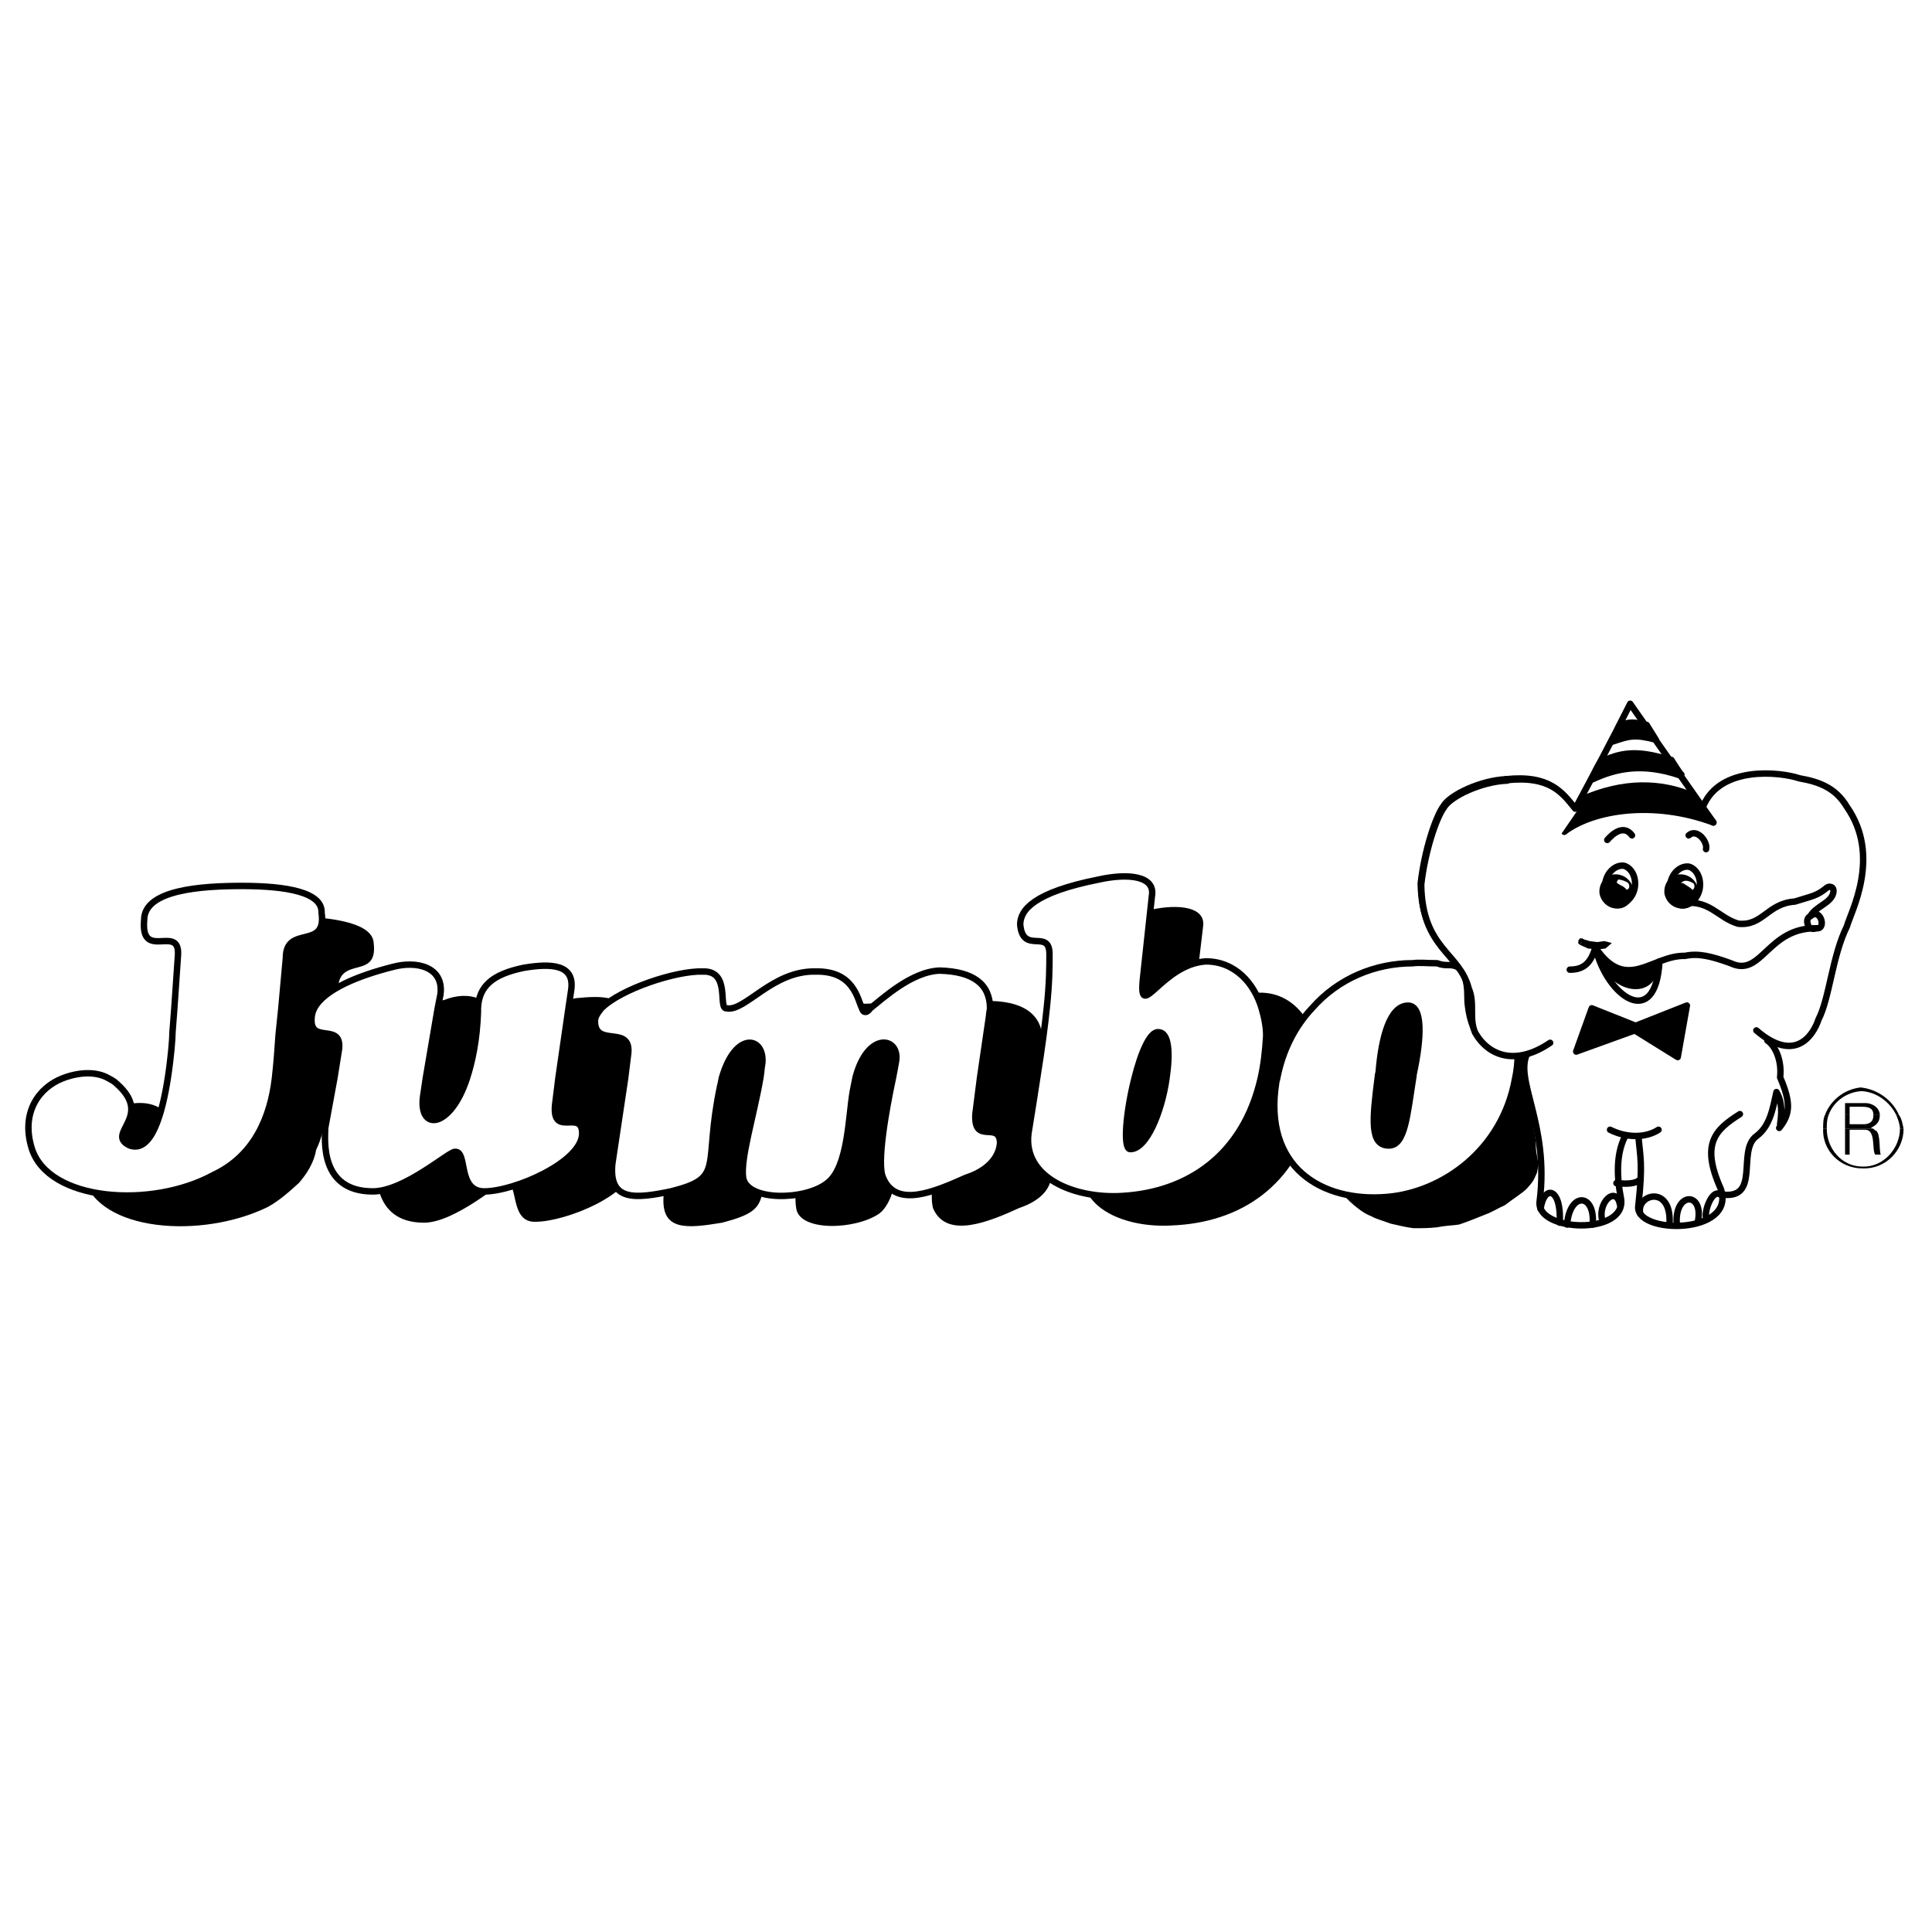 <?xml version="1.0" encoding="utf-8"?>
<!-- Generator: Adobe Illustrator 13.0.0, SVG Export Plug-In . SVG Version: 6.00 Build 14948)  -->
<!DOCTYPE svg PUBLIC "-//W3C//DTD SVG 1.0//EN" "http://www.w3.org/TR/2001/REC-SVG-20010904/DTD/svg10.dtd">
<svg version="1.0" id="Layer_1" xmlns="http://www.w3.org/2000/svg" xmlns:xlink="http://www.w3.org/1999/xlink" x="0px" y="0px"
	 width="192.756px" height="192.756px" viewBox="0 0 192.756 192.756" enable-background="new 0 0 192.756 192.756"
	 xml:space="preserve">
<g>
	<polygon fill-rule="evenodd" clip-rule="evenodd" fill="#FFFFFF" points="0,0 192.756,0 192.756,192.756 0,192.756 0,0 	"/>
	<path fill-rule="evenodd" clip-rule="evenodd" d="M32.72,110.697c0.091-0.092,0.091-0.092,0.091-0.184
		c0.091-1.377,1.003-4.59,1.096-6.15l-0.184-5.691c0.091-3.396,4.016-0.826,3.559-4.589c-0.091-1.836-3.467-2.57-8.029-2.664
		c-4.106,0.093-9.762,0.459-9.762,3.397c-0.274,4.13,3.558,0.368,3.284,3.58l-0.272,7.711c0,0.643-0.184,2.57-0.549,4.59
		c-0.547,3.488-1.824,7.436-3.923,6.518c-2.19-1.01,2.372-2.662-1.276-6.059c-0.184-0.184-0.458-0.367-0.731-0.551
		c-1.291-0.865-3.246-0.65-4.925,0.092c-2.283,1.01-3.833,3.396-2.739,6.793c1.46,5.416,11.77,6.15,18.339,2.938
		c1.186-0.643,2.189-1.561,3.102-2.387c0.821-0.918,1.551-2.111,1.733-3.305C32.081,113.635,32.446,112.074,32.72,110.697
		L32.72,110.697z"/>
	<path fill-rule="evenodd" clip-rule="evenodd" d="M61.003,110.697l-0.365,2.203c-0.821,4.039,2.646,0.643,2.646,3.213
		c0,3.029-6.843,5.783-9.854,5.783c-2.646,0.092-1.642-4.039-3.011-4.039c-0.365,0-5.018,4.131-8.12,4.131
		c-5.383,0-4.744-5.508-4.744-6.426l0.912-4.865l0.547-2.938c0.183-2.57-2.737-0.459-2.737-3.121
		c-0.183-2.479,4.014-4.223,8.029-4.865c2.463-1.01,5.2-0.184,4.653,2.57l-1.277,8.354l-0.273,2.02
		c-0.457,3.396,2.554,3.121,4.288-2.02c0.584-1.73,0.912-4.039,1.003-6.885c0-2.203,1.369-3.58,4.744-4.223
		c2.737-0.275,5.11-0.275,4.929,2.295L61.003,110.697L61.003,110.697z"/>
	<path fill-rule="evenodd" clip-rule="evenodd" d="M103.063,110.697l-0.456,3.58c-0.273,2.938,2.372,0.643,2.281,2.754
		c0.091,1.652-1.277,2.846-3.193,3.488c-3.011,1.377-7.208,3.121-8.577,0.092c-0.547-1.469,0.457-6.701,1.186-10.006
		c0.091-0.551,0.183-1.01,0.274-1.377c0.547-2.846-2.92-3.396-4.106,1.377c-0.091,0.367-0.182,0.826-0.273,1.285
		c-0.365,2.662-0.547,7.711-2.463,9.18c-2.372,1.652-8.029,1.836-8.303-0.551c-0.365-2.111,0.821-6.242,1.46-9.822
		c0.091-0.551,0.182-1.01,0.274-1.469c0.184-2.754-2.463-3.396-3.923,1.377c-0.085,0.277-0.183,0.551-0.274,0.826
		c-1.642,8.17,0.73,9.088-4.927,10.557c-3.375,0.551-6.113,0.918-5.838-2.662l1.367-8.629l0.365-2.295
		c0.273-3.305-3.467-0.826-3.467-3.305c0-2.295,7.573-5.049,10.949-5.049c2.646-0.092,1.277,3.58,2.281,3.764
		c1.825,0.275,4.379-3.855,8.667-3.672c4.744-0.275,4.653,3.947,5.109,3.947c0.456-0.184,4.197-4.131,7.39-4.223
		c3.741,0.092,5.384,1.744,5.109,4.498L103.063,110.697L103.063,110.697z"/>
	<path fill-rule="evenodd" clip-rule="evenodd" d="M131.164,110.697c-1.824,7.619-7.39,11.291-14.232,11.566
		c-4.562,0.275-9.58-1.652-8.941-6.15c0.273-2.111,0.548-4.039,0.73-5.691c1.003-7.16,1.277-10.006,1.186-12.117
		c0-2.386-2.555,0-2.92-3.028c0-1.47,1.277-3.121,7.756-4.498c2.919-0.643,5.565-0.275,5.291,1.652l-1.003,8.444
		c-0.092,4.223,2.099-1.561,6.569-1.836c4.014-0.092,6.021,3.947,6.112,7.252C131.621,107.852,131.438,109.32,131.164,110.697
		L131.164,110.697z"/>
	<path fill-rule="evenodd" clip-rule="evenodd" d="M121.585,110.697c0.364-2.479,0.183-4.682-0.913-4.682
		c-0.729-0.092-1.642,2.111-2.28,4.682c-0.821,3.121-1.187,6.793-0.183,6.793C119.669,117.674,121.129,113.91,121.585,110.697
		L121.585,110.697z"/>
	<path fill-rule="evenodd" clip-rule="evenodd" d="M152.605,110.697c0.183,0.367,0.273,0.734,0.365,1.193
		c0,1.01,0.273,1.193,0.273,2.754c0.091,0.918,0.365,1.285,0.091,2.387c-0.364,0.826-0.364,0.826-1.003,1.561
		c-0.456,0.459-1.369,1.01-2.19,1.652c-0.639,0.275-1.186,0.643-1.916,0.918c-0.912,0.367-1.824,0.734-2.646,1.01
		c-0.547,0.092-1.277,0.092-2.189,0.275c-0.821,0.092-1.46,0.092-2.372,0.092c-0.73-0.092-1.46-0.275-2.281-0.459
		c-0.456-0.184-1.46-0.459-1.916-0.734c-0.729-0.275-1.277-0.734-1.733-1.102c-0.548-0.459-1.187-1.102-1.46-1.652
		s-0.729-1.377-1.004-2.111c0-0.734-0.273-1.561-0.273-2.479c0.183-1.01,0.091-1.928,0.273-2.846c0-0.184,0-0.275,0.092-0.459
		c0.273-1.561,1.003-3.305,1.733-4.682c0.821-1.561,2.007-2.754,3.284-3.855c1.004-0.826,2.464-1.561,3.924-2.111
		c1.551-0.551,3.011-1.561,4.288-0.734c0.091,2.295,0.273,3.947,1.368,4.865c0.548,0.275,1.277,0.826,2.007,1.102
		c0.821,0,1.643,0.092,2.646,0.092c0,1.836,0.057,1.377,0.239,3.488C152.389,109.412,152.423,109.963,152.605,110.697
		L152.605,110.697z"/>
	<path fill-rule="evenodd" clip-rule="evenodd" d="M146.31,110.697c0-0.092,0-0.092,0-0.184c0.73-3.764,0.73-6.701-0.639-6.885
		c-1.642,0.184-2.554,3.396-3.011,6.518c0,0.184-0.091,0.367-0.091,0.643c-0.548,4.314-0.821,6.701,1.187,6.701
		C145.307,117.49,145.671,114.645,146.31,110.697L146.31,110.697z"/>
	<path fill-rule="evenodd" clip-rule="evenodd" d="M59.543,103.812c0.73-0.459,2.007-0.459,2.92,0c0,0,0.273,0.367,0.273,0.551
		c0,3.488-1.277,6.977-1.277,10.557l-0.365,0.367c-0.274,0-0.73-0.092-0.821-0.551c-0.365-0.459-0.73-1.836-0.821-2.57
		c-0.182-1.102-0.091-2.57-0.091-3.855C59.361,106.842,59.452,105.465,59.543,103.812L59.543,103.812z"/>
	
		<path fill-rule="evenodd" clip-rule="evenodd" fill="#FFFFFF" stroke="#000000" stroke-width="0.642" stroke-linecap="round" stroke-linejoin="round" stroke-miterlimit="2.613" d="
		M143.391,96.103c0.912,0.367,1.277,0,2.007,0.367c0.639,0.367,1.004,1.376,1.004,2.845c0,0.275,0,0.734,0.091,1.285
		c0.273,1.836,1.095,4.59,5.019,4.59l-4.106-4.59l4.015,4.59c0,0.826-0.091,1.652-0.273,2.479
		c-1.277,7.068-7.208,11.291-12.773,11.75c-6.478,0.551-12.408-2.938-11.039-11.475c0-0.092,0.091-0.275,0.091-0.367
		c0.548-2.846,1.825-5.232,3.467-6.977c2.646-3.029,6.387-4.497,10.036-4.497C141.657,96.01,142.296,96.103,143.391,96.103
		L143.391,96.103z"/>
	
		<path fill-rule="evenodd" clip-rule="evenodd" fill="#FFFFFF" stroke="#000000" stroke-width="0.642" stroke-linecap="round" stroke-linejoin="round" stroke-miterlimit="2.613" d="
		M125.781,107.576c0.292-1.281,0.457-2.662,0.548-4.223c0-0.918-0.183-1.836-0.456-2.754c-0.73-2.479-2.646-4.681-5.565-4.681
		c-4.38,0.274-6.661,6.058-6.296,1.927l0.912-8.444c0.365-2.02-2.371-2.296-5.291-1.652c-6.478,1.284-7.847,3.029-7.847,4.498
		c0.274,3.029,2.92,0.367,2.92,2.938c0,1.285,0,2.845-0.274,5.415c-0.182,1.744-0.456,3.855-0.912,6.701
		c-0.273,1.744-0.547,3.58-0.912,5.783c-0.547,4.406,4.562,6.518,9.307,6.242C118.574,118.959,124.048,115.195,125.781,107.576
		L125.781,107.576z"/>
	
		<path fill-rule="evenodd" clip-rule="evenodd" stroke="#000000" stroke-width="0.642" stroke-linecap="round" stroke-linejoin="round" stroke-miterlimit="2.613" d="
		M116.384,107.576c-0.456,3.305-2.007,7.16-3.649,7.068c-0.729-0.092-0.364-3.855,0.456-7.068c0.639-2.57,1.552-4.682,2.372-4.59
		C116.658,102.986,116.749,105.098,116.384,107.576L116.384,107.576z"/>
	
		<path fill-rule="evenodd" clip-rule="evenodd" fill="#FFFFFF" stroke="#000000" stroke-width="0.642" stroke-linecap="round" stroke-linejoin="round" stroke-miterlimit="2.613" d="
		M97.771,107.576l-0.456,3.58c-0.183,3.121,2.372,0.643,2.463,2.846c-0.092,1.561-1.369,2.846-3.376,3.488
		c-3.102,1.377-7.025,3.121-8.302,0c-0.639-1.377,0.273-6.609,1.003-10.006c0.117-0.545,0.183-1.01,0.273-1.469
		c0.548-2.479-2.737-3.305-4.014,1.469c-0.091,0.459-0.181,0.918-0.274,1.377c-0.456,2.57-0.456,7.619-2.555,9.18
		c-2.189,1.744-8.029,1.836-8.394-0.551c-0.274-1.928,1.095-6.242,1.733-10.006c0.078-0.461,0.091-0.918,0.183-1.377
		c0.273-2.662-2.646-3.305-4.015,1.377c-0.082,0.279-0.091,0.551-0.181,0.826c-1.735,8.17,0.546,9.18-4.928,10.557
		c-3.558,0.734-6.204,1.01-5.839-2.754l1.279-8.537l0.272-2.203c0.547-3.305-3.285-0.734-3.285-3.488
		c0-0.459,0.274-0.826,0.639-1.285c1.917-1.928,7.481-3.763,10.127-3.671c2.828-0.091,1.46,3.763,2.372,3.671
		c1.825,0.367,4.562-3.763,8.852-3.671c3.832-0.091,4.195,2.753,4.652,3.671c0.091,0.275,0.183,0.367,0.365,0.367
		c0.091,0,0.274-0.092,0.457-0.367c1.186-0.918,4.105-3.671,6.934-3.763c3.376,0.091,5.018,1.376,5.018,3.763
		c0,0.184-0.091,0.459-0.091,0.734L97.771,107.576L97.771,107.576z"/>
	
		<path fill-rule="evenodd" clip-rule="evenodd" fill="#FFFFFF" stroke="#000000" stroke-width="0.642" stroke-linecap="round" stroke-linejoin="round" stroke-miterlimit="2.613" d="
		M55.711,107.576l-0.273,2.203c-0.637,4.039,2.646,0.734,2.646,3.305c0,2.846-6.751,5.783-9.762,5.783
		c-2.737,0-1.642-4.039-2.919-3.947c-0.547-0.092-5.018,3.947-8.211,3.947c-5.383,0-4.745-5.324-4.745-6.334l0.913-4.957
		l0.456-2.846c0.365-2.754-2.828-0.551-2.737-3.029c0-0.367,0.084-0.736,0.273-1.102c1.003-1.928,4.562-3.304,7.847-4.13
		c2.372-0.643,5.109,0,4.744,2.753l-0.273,1.377l-1.187,6.977l-0.273,1.836c-0.456,3.488,2.737,3.213,4.379-1.836
		c0.548-1.686,1.003-3.855,1.095-6.609c0-0.092,0-0.275,0-0.367c0.091-2.203,1.46-3.396,4.562-4.039
		c2.737-0.458,5.109-0.368,4.744,2.203l-0.272,1.836L55.711,107.576L55.711,107.576z"/>
	
		<path fill-rule="evenodd" clip-rule="evenodd" fill="#FFFFFF" stroke="#000000" stroke-width="0.642" stroke-linecap="round" stroke-linejoin="round" stroke-miterlimit="2.613" d="
		M10.823,107.576c0.251,0.145,0.548,0.275,0.821,0.551c3.741,3.305-1.186,4.957,1.279,6.15c2.188,0.826,3.283-3.213,3.832-6.793
		c0.309-2.014,0.455-3.855,0.455-4.498l0.183-2.387l0.365-5.323c0.183-3.121-3.741,0.643-3.376-3.488
		c0-3.029,5.749-3.396,9.763-3.396c4.471,0,8.029,0.641,7.938,2.662c0.547,3.763-3.558,1.193-3.558,4.498l-0.456,5.048l-0.274,2.662
		c-0.091,1.285-0.182,2.754-0.365,4.314c-0.443,3.793-2.007,7.711-6.113,9.639c-6.204,3.396-16.514,2.662-18.156-2.662
		c-1.095-3.58,0.729-6.059,3.102-6.977C7.784,106.988,9.545,106.842,10.823,107.576L10.823,107.576z"/>
	
		<path fill="none" stroke="#000000" stroke-width="0.642" stroke-linecap="round" stroke-linejoin="round" stroke-miterlimit="2.613" d="
		M157.076,80.589c-1.277-1.561-2.464-3.305-6.843-2.846 M156.072,82.975c0.365-0.734,0.821-1.376,1.095-2.295
		c1.916-3.581,3.741-6.976,5.475-10.464 M162.642,70.216l8.303,11.842 M169.94,80.405c1.733-4.039,7.664-3.396,9.58-2.754
		c2.098,0.367,3.649,1.01,4.744,2.846c3.467,4.957,0.365,10.557,0,11.934c-1.46,2.937-1.733,7.159-2.828,9.271
		c-0.548,1.652-2.372,4.406-6.204,1.102 M167.751,77.284c-0.274-0.275-0.639-0.917-1.004-1.468 M152.423,105.006
		c-1.46,2.662,2.189,7.068,1.187,14.871c-0.365,3.029,8.667,3.396,8.12-0.275c-0.456-2.295-0.456-4.498,0.364-6.15 M163.463,113.359
		c0.182,2.111,0.456,2.754,0,6.885c-0.548,2.938,9.854,3.029,8.211-1.652c-2.007-4.498-0.547-5.875,1.916-7.436 M161.273,118.041
		c1.003,0.092,1.915,0.092,2.371-0.367 M171.583,119.143c4.196,0.734,1.642-4.314,3.649-5.783c1.368-1.01,1.642-2.754,2.007-4.406
		c0.365,0.643,0.639,1.469,0.365,3.213 M177.513,112.533c1.096-1.377,1.187-2.479,0.092-5.049c0.183-1.652-0.456-3.121-1.277-3.672"
		/>
	
		<path fill-rule="evenodd" clip-rule="evenodd" stroke="#000000" stroke-width="0.642" stroke-linecap="round" stroke-linejoin="round" stroke-miterlimit="2.613" d="
		M165.196,73.796l-0.913-1.469c-1.186-0.275-1.733-0.367-2.736,0.092l-0.639,1.561C162.55,73.429,163.098,73.245,165.196,73.796
		L165.196,73.796z"/>
	
		<path fill="none" stroke="#000000" stroke-width="0.642" stroke-linecap="round" stroke-linejoin="round" stroke-miterlimit="2.613" d="
		M160.36,83.802c0.548-0.643,1.643-1.561,2.464-0.459"/>
	
		<path fill-rule="evenodd" clip-rule="evenodd" stroke="#000000" stroke-width="0.642" stroke-linecap="round" stroke-linejoin="round" stroke-miterlimit="2.613" d="
		M156.072,82.975c2.92-2.203,8.941-3.121,14.872-0.917l-2.008-2.662c-3.284-1.377-6.934-1.469-11.131,0.367L156.072,82.975
		L156.072,82.975z"/>
	
		<path fill-rule="evenodd" clip-rule="evenodd" stroke="#000000" stroke-width="0.642" stroke-linecap="round" stroke-linejoin="round" stroke-miterlimit="2.613" d="
		M159.722,75.999c1.825-0.828,3.376-1.287,6.843-0.184c0.456,0.551,0.73,1.01,1.095,1.561c-3.74-1.285-6.386-0.734-8.759,0.367
		C159.083,77.099,159.266,76.642,159.722,75.999L159.722,75.999z"/>
	
		<path fill="none" stroke="#000000" stroke-width="0.642" stroke-linecap="round" stroke-linejoin="round" stroke-miterlimit="2.613" d="
		M168.48,83.343c0.821-0.734,1.916,0.643,1.733,1.375 M162.003,86.372c-0.821-0.091-1.643,0.643-1.825,1.652
		c-0.183,1.102,0.365,2.02,1.096,2.204c0.82,0.091,1.642-0.643,1.824-1.654C163.28,87.473,162.732,86.556,162.003,86.372
		 M168.48,86.463c-0.821-0.092-1.643,0.642-1.824,1.652c-0.183,1.102,0.364,2.02,1.095,2.203c0.821,0.092,1.643-0.642,1.824-1.652
		C169.758,87.564,169.211,86.646,168.48,86.463"/>
	
		<path fill-rule="evenodd" clip-rule="evenodd" stroke="#000000" stroke-width="0.642" stroke-linecap="round" stroke-linejoin="round" stroke-miterlimit="2.613" d="
		M160.999,87.564c0.73-0.091,1.46,0.369,1.643,1.195c0.091,0.733-0.365,1.469-1.095,1.56c-0.73,0.092-1.46-0.368-1.643-1.193
		C159.813,88.392,160.27,87.657,160.999,87.564L160.999,87.564z"/>
	
		<path fill-rule="evenodd" clip-rule="evenodd" stroke="#000000" stroke-width="0.642" stroke-linecap="round" stroke-linejoin="round" stroke-miterlimit="2.613" d="
		M167.477,87.564c0.73-0.091,1.46,0.369,1.643,1.195c0.092,0.733-0.365,1.469-1.095,1.56c-0.729,0.092-1.46-0.368-1.643-1.193
		C166.291,88.392,166.747,87.657,167.477,87.564L167.477,87.564z"/>
	<path fill-rule="evenodd" clip-rule="evenodd" fill="#FFFFFF" d="M161.455,87.749c0.274,0,0.821,0.184,1.004,0.367
		c0.183,0.275,0.092,0.643-0.183,0.643c-0.273-0.367-0.547-0.367-0.912-0.643C161.273,88.024,161.273,88.024,161.455,87.749
		L161.455,87.749z"/>
	<path fill-rule="evenodd" clip-rule="evenodd" fill="#FFFFFF" d="M167.934,87.933c0.364-0.184,0.82,0.091,1.003,0.184
		c0.274,0.275,0,0.734-0.091,0.643c-0.273-0.275-0.548-0.367-0.912-0.643C167.659,88.116,167.659,88.116,167.934,87.933
		L167.934,87.933z"/>
	
		<path fill="none" stroke="#000000" stroke-width="0.642" stroke-linecap="round" stroke-linejoin="round" stroke-miterlimit="2.613" d="
		M167.659,90.136c2.92-0.459,3.649,1.376,5.748,2.02c2.464,0.275,2.92-2.02,5.657-2.205c1.733-0.549,2.189-0.549,3.192-1.377
		c0.183-0.182,0.821-0.182,0.639,0.552c-0.273,1.01-1.733,1.285-2.28,2.293 M180.615,91.419c1.003-0.917,1.642,1.287,0.639,1.194
		c-0.639,0.184-0.821-0.091-0.912-0.458C180.25,91.878,180.342,91.512,180.615,91.419 M181.254,92.614
		c-4.927-0.091-5.475,4.957-8.576,3.489c-2.008-0.735-3.284-1.01-4.562-0.735c-3.284-0.091-5.839,3.763-8.94-0.826
		c-0.457,1.468-1.096,2.203-2.556,2.203"/>
	<polygon fill-rule="evenodd" clip-rule="evenodd" points="157.988,93.715 157.715,93.715 157.532,93.806 157.44,94.083 
		157.623,94.265 157.988,93.715 	"/>
	<polygon fill-rule="evenodd" clip-rule="evenodd" points="160.087,93.899 159.995,93.899 159.356,93.991 158.627,93.899 
		157.988,93.715 157.623,94.265 158.444,94.634 159.356,94.724 160.178,94.634 160.816,94.083 160.087,93.899 	"/>
	<polygon fill-rule="evenodd" clip-rule="evenodd" points="158.171,94.083 158.079,93.806 157.897,93.624 157.623,93.624 
		157.44,93.899 158.171,94.083 	"/>
	
		<path fill="none" stroke="#000000" stroke-width="0.642" stroke-linecap="round" stroke-linejoin="round" stroke-miterlimit="2.613" d="
		M159.175,94.542c1.186,4.956,6.021,8.261,6.386,1.377"/>
	<path fill-rule="evenodd" clip-rule="evenodd" d="M159.266,95.093c1.187,0.641,1.551,3.12,6.204,0.917v0.551
		C164.922,100.049,160.27,99.039,159.266,95.093L159.266,95.093z"/>
	
		<path fill="none" stroke="#000000" stroke-width="0.642" stroke-linecap="round" stroke-linejoin="round" stroke-miterlimit="2.613" d="
		M160.635,112.717c1.642,0.826,3.558,0.826,4.835,0 M153.7,120.611c0.365-2.479,2.099-2.111,1.916,1.377 M156.346,122.172
		c0.273-3.305,2.829-3.121,2.555,0 M159.904,121.896c-0.639-1.836,1.369-3.764,1.733-1.652 M163.645,121.07
		c-0.456-1.928,3.193-2.938,2.92,1.102 M167.295,122.172c-0.274-3.305,2.736-3.305,2.099-0.275 M170.214,121.529
		c-0.183-0.826,0.639-2.846,1.369-2.387"/>
	
		<polygon fill-rule="evenodd" clip-rule="evenodd" stroke="#000000" stroke-width="0.642" stroke-linecap="round" stroke-linejoin="round" stroke-miterlimit="2.613" points="
		158.81,100.6 163.188,102.344 168.298,100.324 167.386,105.465 163.098,102.803 157.259,104.914 158.81,100.6 	"/>
	<path fill-rule="evenodd" clip-rule="evenodd" d="M182.075,111.248c0.547-1.469,1.916-2.57,3.558-2.754
		c1.734,0.184,3.193,1.285,3.832,2.754h-0.273c-0.639-1.285-1.916-2.295-3.467-2.387c-1.551,0.092-2.829,1.102-3.285,2.387H182.075
		L182.075,111.248z"/>
	<path fill-rule="evenodd" clip-rule="evenodd" d="M184.082,111.248v-1.193h2.008c0.82,0,1.459,0.551,1.459,1.193h-0.639
		c0-0.551-0.273-0.826-1.095-0.826h-1.277v0.826H184.082L184.082,111.248z"/>
	<path fill-rule="evenodd" clip-rule="evenodd" d="M181.893,112.625c0-0.459,0-1.01,0.183-1.377h0.364
		c-0.183,0.459-0.183,0.918-0.183,1.377H181.893L181.893,112.625z"/>
	<path fill-rule="evenodd" clip-rule="evenodd" d="M184.082,112.625v-1.377h0.456v0.918h1.369c0.547,0,1.003-0.184,1.003-0.918
		h0.639c0,0.734-0.364,1.01-0.912,1.285c0.183,0,0.273,0.092,0.273,0.092H184.082L184.082,112.625z"/>
	<path fill-rule="evenodd" clip-rule="evenodd" d="M189.557,112.625c0-0.459-0.183-0.918-0.365-1.377h0.273
		c0.273,0.367,0.365,0.918,0.456,1.377H189.557L189.557,112.625z"/>
	<path fill-rule="evenodd" clip-rule="evenodd" d="M181.893,112.625c-0.092,2.111,1.643,3.947,3.923,3.947
		c2.372,0.092,4.105-1.836,4.105-3.947h-0.364c0,1.928-1.643,3.855-3.741,3.764c-2.099,0-3.559-1.836-3.559-3.764H181.893
		L181.893,112.625z"/>
	<path fill-rule="evenodd" clip-rule="evenodd" d="M184.082,112.625v2.57h0.456v-2.479h1.552c1.095,0,0.639,2.02,1.003,2.479h0.548
		c-0.183-0.459,0-2.02-0.456-2.387c-0.092,0-0.183-0.092-0.274-0.184H184.082L184.082,112.625z"/>
	<path fill-rule="evenodd" clip-rule="evenodd" fill="#FFFFFF" d="M145.854,97.662c0.456-2.019-6.295-4.498-3.467-13.126
		c1.551-6.15,4.562-6.15,7.481-6.701c4.015-0.275,5.2,0.459,7.572,2.938L145.854,97.662L145.854,97.662z"/>
	
		<path fill="none" stroke="#000000" stroke-width="0.642" stroke-linecap="round" stroke-linejoin="round" stroke-miterlimit="2.613" d="
		M157.167,80.68c-1.277-1.56-2.463-3.304-6.843-2.845 M150.324,77.743c-2.555,0.092-5.656,1.561-6.295,2.662
		c-0.821,1.102-1.916,4.498-2.281,7.71c0.091,6.426,3.832,6.793,4.744,10.373"/>
	<path fill-rule="evenodd" clip-rule="evenodd" fill="#FFFFFF" d="M150.369,77.88c-2.555,0.092-5.656,1.561-6.295,2.662
		c-0.821,1.102-1.916,4.498-2.281,7.711c0.091,6.426,3.832,6.793,4.744,10.372c0.639,1.469,0,2.938,0.639,4.406
		c1.369,2.387,4.105,3.305,7.481,1.01L150.369,77.88L150.369,77.88z"/>
	
		<path fill="none" stroke="#000000" stroke-width="0.642" stroke-linecap="round" stroke-linejoin="round" stroke-miterlimit="2.613" d="
		M150.369,77.88c-2.555,0.092-5.656,1.561-6.295,2.662c-0.821,1.102-1.916,4.498-2.281,7.711c0.091,6.426,3.832,6.793,4.744,10.372
		c0.639,1.469,0,2.938,0.639,4.406c1.369,2.387,4.105,3.305,7.481,1.01"/>
	
		<path fill-rule="evenodd" clip-rule="evenodd" stroke="#000000" stroke-width="0.642" stroke-linecap="round" stroke-linejoin="round" stroke-miterlimit="2.613" d="
		M137.469,107.402c-0.548,4.314-0.821,6.885,1.095,6.885c1.643,0,1.825-3.029,2.463-6.977v-0.092
		c0.821-3.764,0.913-6.885-0.547-6.885c-1.825,0-2.646,3.213-2.92,6.518C137.56,107.035,137.469,107.219,137.469,107.402
		L137.469,107.402z"/>
</g>
</svg>
